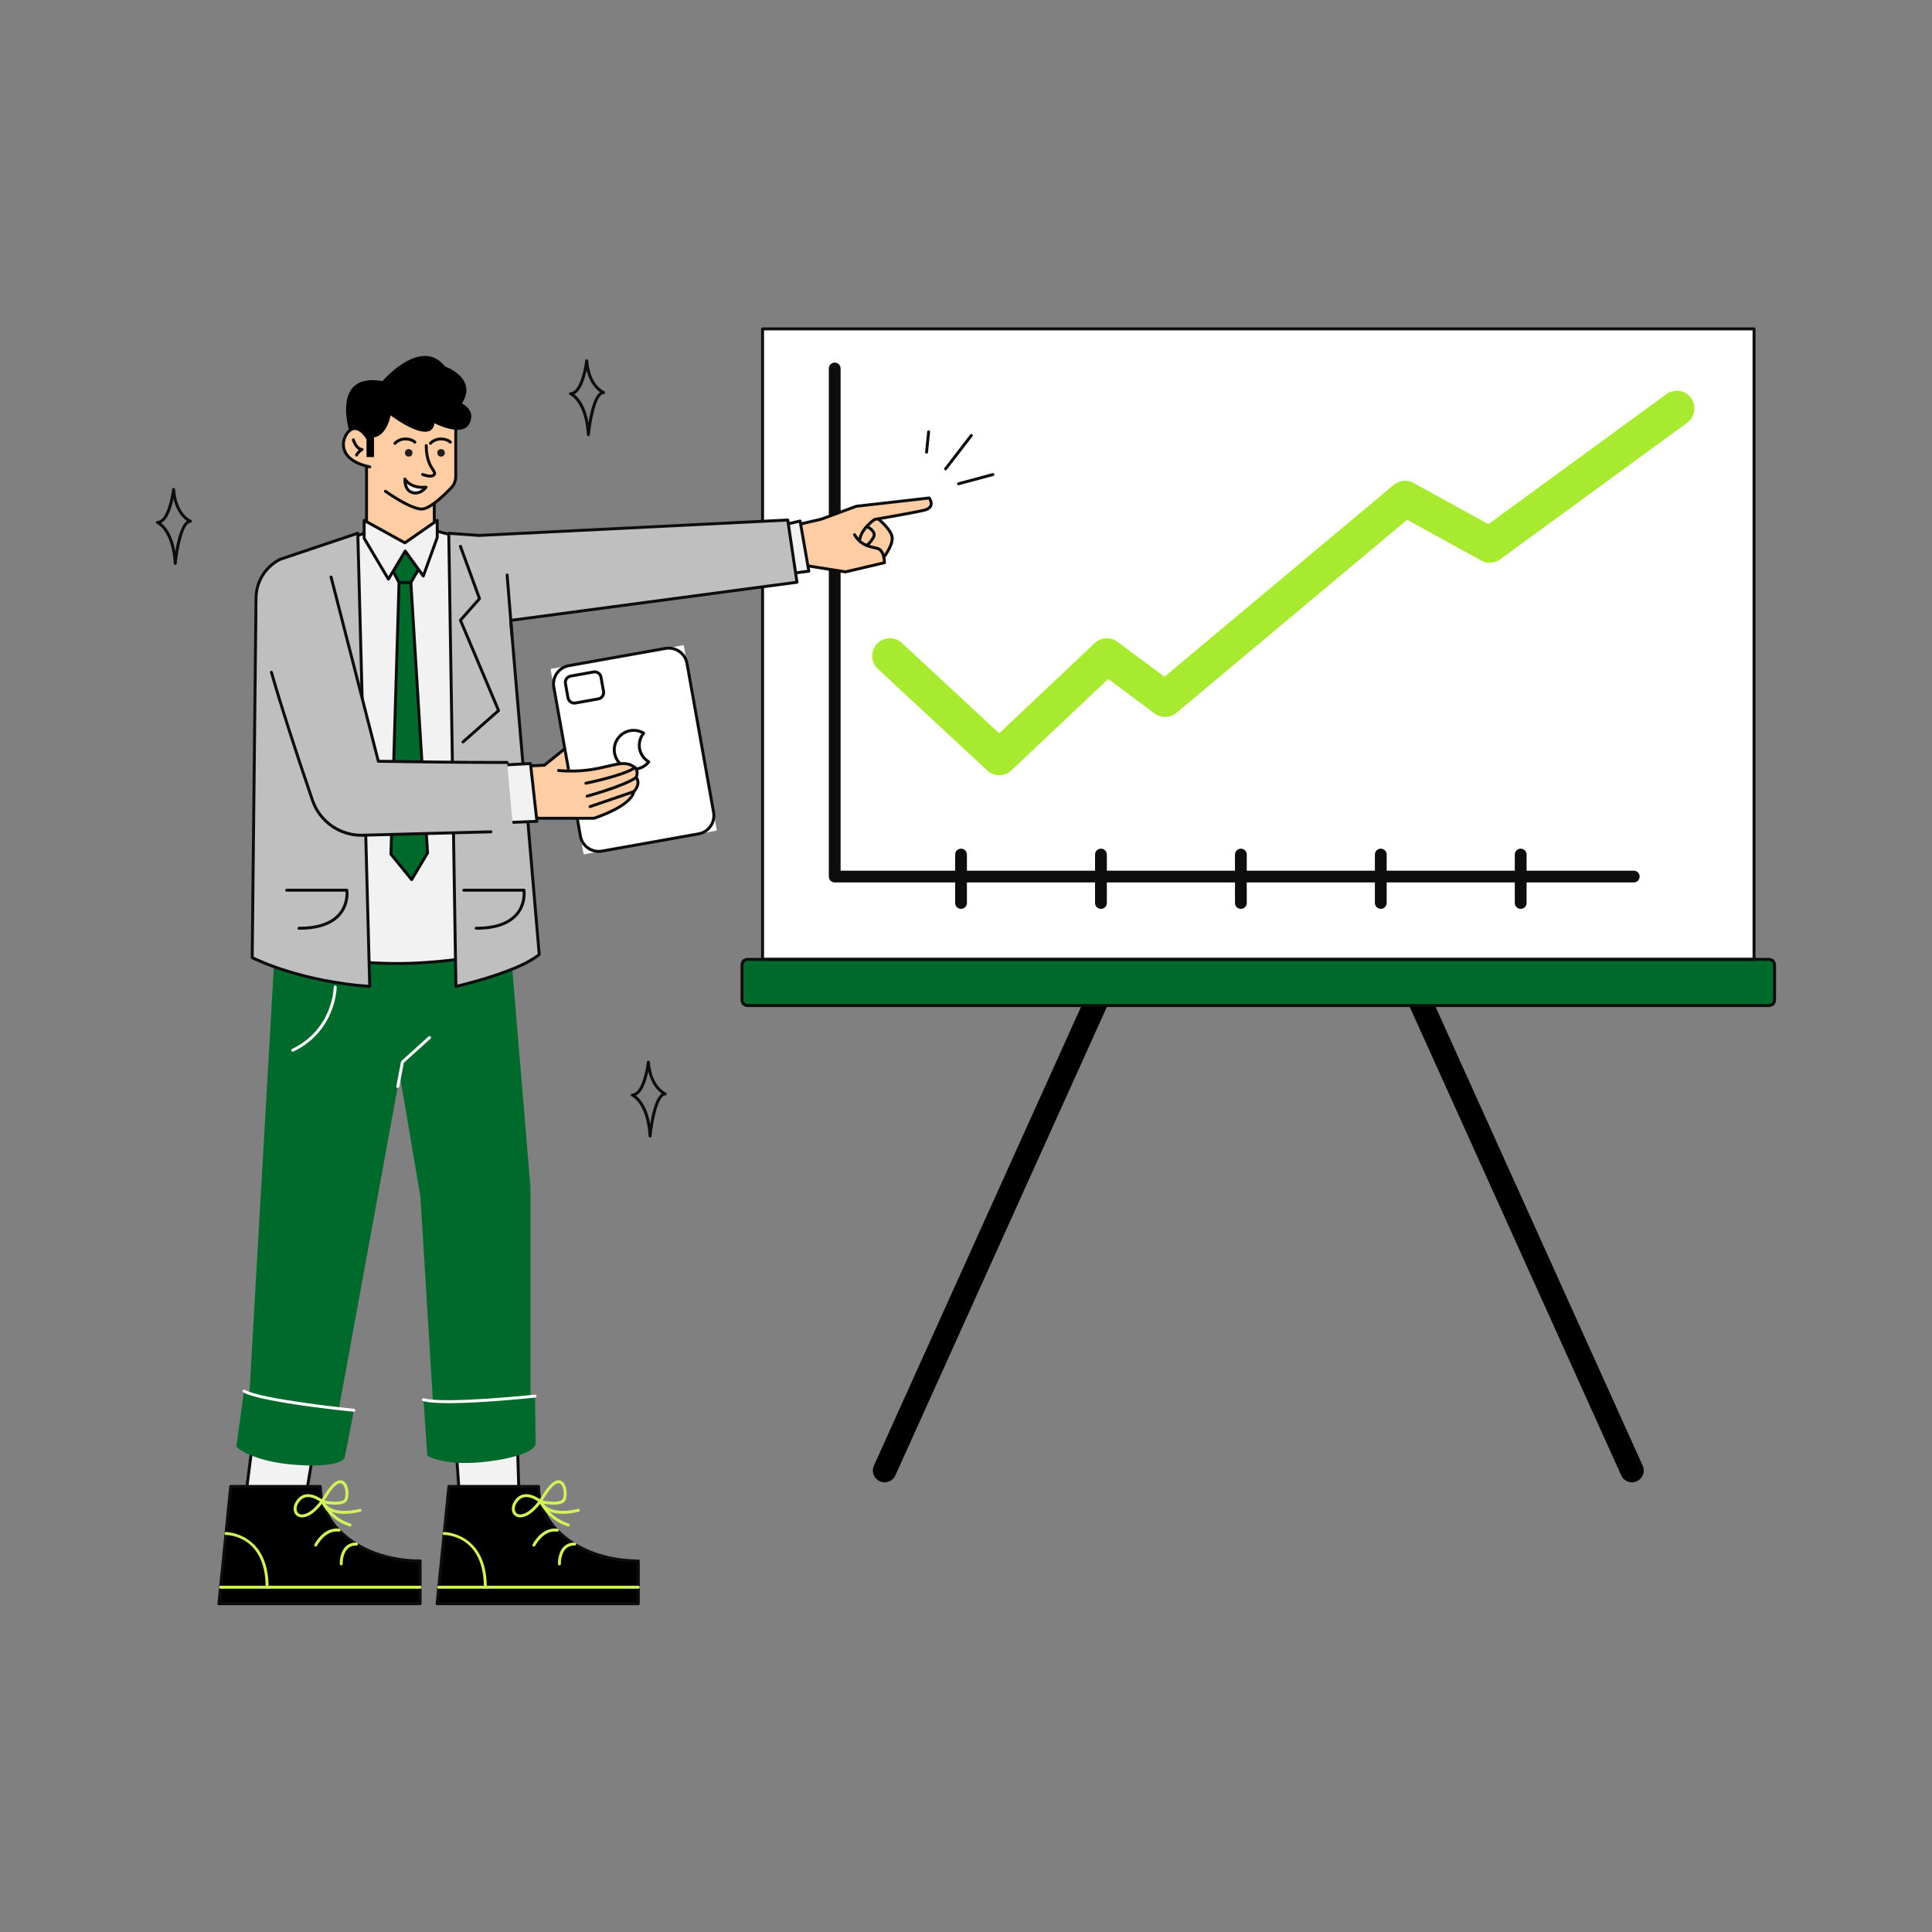 <svg xmlns="http://www.w3.org/2000/svg" xmlns:xlink="http://www.w3.org/1999/xlink" x="0px" y="0px" viewBox="0 0 3000 3000" style="enable-background:new 0 0 3000 3000;" xml:space="preserve"><rect x="0" y="0" width="3000" height="3000" fill="#808080" stroke="none"/><style type="text/css">	.st0{fill:#FFFFFF;}	.st1{fill:#006A2C;}	.st2{fill:#0D0D0D;}	.st3{fill:#A8EA30;}	.st4{fill:#FFCDA4;}	.st5{fill:#F2F2F2;}	.st6{fill:#D1F25B;}	.st7{fill:#231F20;}	.st8{fill:#BFBFBF;}</style><g id="display">	<g>		<g>			<path d="M1373.65,2301.74c-2.52,0-5.08-0.52-7.53-1.63c-9.21-4.15-13.31-15-9.15-24.2l633.77-1403.99    c4.17-9.18,15.02-13.3,24.2-9.15c9.22,4.16,13.32,15.01,9.15,24.22l-633.76,1403.97    C1387.29,2297.74,1380.62,2301.74,1373.65,2301.74z"></path>			<path d="M2534.13,2301.74c-6.99,0-13.64-4-16.7-10.78L1883.66,886.99c-4.17-9.21-0.07-20.06,9.15-24.22    c9.22-4.18,20.04-0.04,24.2,9.15l633.77,1403.99c4.17,9.21,0.07,20.06-9.15,24.2C2539.2,2301.23,2536.63,2301.74,2534.13,2301.74    z"></path>		</g>		<rect x="1184.1" y="510.7" class="st0" width="1539.55" height="979.02"></rect>		<path class="st1" d="M2755.08,1489.73h-1602.4c-0.27,0-0.48,0.22-0.48,0.48v70.75c0,0.27,0.22,0.48,0.48,0.48h1602.4   c0.27,0,0.48-0.22,0.48-0.48v-70.75C2755.56,1489.94,2755.35,1489.73,2755.08,1489.73z"></path>		<path class="st2" d="M2746.74,1563.74H1161.02c-6.13,0-11.12-4.99-11.12-11.12v-54.06c0-6.13,4.99-11.12,11.12-11.12h1585.71   c6.13,0,11.12,4.99,11.12,11.12v54.06C2757.85,1558.75,2752.87,1563.74,2746.74,1563.74z M1161.02,1492.01   c-3.61,0-6.54,2.93-6.54,6.54v54.06c0,3.61,2.93,6.54,6.54,6.54h1585.71c3.61,0,6.54-2.93,6.54-6.54v-54.06   c0-3.61-2.93-6.54-6.54-6.54H1161.02z"></path>		<path class="st2" d="M2723.66,1492.01H1184.1c-1.26,0-2.29-1.03-2.29-2.29V510.71c0-1.26,1.03-2.29,2.29-2.29h1539.56   c1.27,0,2.29,1.03,2.29,2.29v979.02C2725.95,1490.99,2724.93,1492.01,2723.66,1492.01z M1186.39,1487.44h1534.98V512.99H1186.39   V1487.44z"></path>		<path class="st2" d="M2536.84,1370.27H1296.14c-5.06,0-9.15-4.09-9.15-9.15V572.14c0-5.06,4.09-9.15,9.15-9.15   s9.15,4.09,9.15,9.15v779.82h1231.55c5.06,0,9.15,4.09,9.15,9.15C2545.99,1366.18,2541.9,1370.27,2536.84,1370.27z"></path>		<path class="st3" d="M1551.69,1203.73c-6.7,0-13.41-2.44-18.68-7.34l-169.87-157.75c-11.11-10.32-11.75-27.69-1.43-38.81   c10.31-11.08,27.69-11.74,38.81-1.43l151.01,140.26l148.42-140.11c9.69-9.14,24.56-10,35.23-2.06l73.02,54.36l355.95-297.92   c8.69-7.28,20.93-8.46,30.87-2.99l116.17,63.94l276.26-201.79c12.21-8.93,29.42-6.29,38.36,5.98c8.96,12.24,6.27,29.42-5.97,38.37   l-290.39,212.1c-8.6,6.3-20.07,7.03-29.44,1.88L2185,807.11l-358.17,299.78c-9.78,8.15-23.83,8.54-34.02,0.97l-71.93-53.55   l-150.35,141.93C1565.26,1201.23,1558.47,1203.73,1551.69,1203.73z"></path>		<path class="st2" d="M1492.28,1411.29c-5.06,0-9.15-4.09-9.15-9.15v-75.18c0-5.06,4.09-9.15,9.15-9.15s9.15,4.09,9.15,9.15v75.18   C1501.43,1407.19,1497.34,1411.29,1492.28,1411.29z"></path>		<path class="st2" d="M1709.55,1411.29c-5.06,0-9.15-4.09-9.15-9.15v-75.18c0-5.06,4.09-9.15,9.15-9.15c5.06,0,9.15,4.09,9.15,9.15   v75.18C1718.7,1407.19,1714.61,1411.29,1709.55,1411.29z"></path>		<path class="st2" d="M1926.81,1411.29c-5.06,0-9.15-4.09-9.15-9.15v-75.18c0-5.06,4.09-9.15,9.15-9.15s9.15,4.09,9.15,9.15v75.18   C1935.96,1407.19,1931.87,1411.29,1926.81,1411.29z"></path>		<path class="st2" d="M2144.07,1411.29c-5.06,0-9.15-4.09-9.15-9.15v-75.18c0-5.06,4.09-9.15,9.15-9.15c5.06,0,9.15,4.09,9.15,9.15   v75.18C2153.22,1407.19,2149.12,1411.29,2144.07,1411.29z"></path>		<path class="st2" d="M2361.31,1411.29c-5.06,0-9.15-4.09-9.15-9.15v-75.18c0-5.06,4.09-9.15,9.15-9.15c5.06,0,9.15,4.09,9.15,9.15   v75.18C2370.46,1407.19,2366.36,1411.29,2361.31,1411.29z"></path>	</g></g><g id="blink">	<path class="st2" d="M1009.42,1766.36c-1.15-0.27-2.22-0.95-2.29-2.16c-2.98-51.62-26-61.63-26.23-61.72  c-1.01-0.41-1.59-1.5-1.38-2.57c0.21-1.07,1.14-1.84,2.23-1.84c14.04,0,21.23-35.52,22.81-49.21c0.13-1.16,0.96-1.91,2.31-2.02  c1.18,0.02,2.15,0.95,2.23,2.11c2.86,38.09,23.95,47.21,24.86,47.57c1.01,0.43,1.58,1.5,1.38,2.57c-0.21,1.07-1.15,1.84-2.24,1.84  c-11.03,0-18.98,38.88-21.41,63.39C1011.59,1765.46,1010.59,1766.36,1009.42,1766.36z M987.57,1701.25  c6.39,4.95,17.21,17.04,22.02,44.13c2.87-17.45,8.41-40.72,18.05-47.26c-6-4.17-16.24-13.98-20.93-34.32  C1003.84,1677.39,998.07,1696.09,987.57,1701.25z"></path>	<path class="st2" d="M913.62,677.29c-0.02,0-0.03,0-0.04,0c-1.2-0.03-2.17-0.97-2.24-2.15c-2.98-51.62-26-61.64-26.23-61.73  c-1.01-0.42-1.59-1.49-1.38-2.57c0.21-1.07,1.14-1.85,2.23-1.85c14.04,0,21.22-35.52,22.81-49.2c0.13-1.16,1.11-2.03,2.27-2.03  c0.02,0,0.03,0,0.04,0c1.18,0.03,2.15,0.94,2.23,2.12c2.86,38.07,23.95,47.2,24.86,47.57c1.01,0.42,1.58,1.49,1.38,2.57  c-0.21,1.06-1.15,1.84-2.24,1.84c-11.03,0-18.98,38.88-21.41,63.38C915.78,676.39,914.79,677.29,913.62,677.29z M891.77,612.19  c6.39,4.94,17.21,17.03,22.02,44.12c2.87-17.44,8.41-40.71,18.05-47.26c-6-4.16-16.24-13.97-20.93-34.31  C908.03,588.32,902.28,607.03,891.77,612.19z"></path>	<path class="st2" d="M272.1,877.19c-0.02,0-0.03,0-0.04,0c-1.2-0.03-2.17-0.97-2.24-2.15c-2.99-51.62-26.01-61.64-26.24-61.73  c-1.01-0.42-1.59-1.49-1.38-2.57c0.21-1.07,1.14-1.85,2.23-1.85c14.04,0,21.23-35.53,22.82-49.21c0.13-1.16,1.11-2.03,2.27-2.03  c0.02,0,0.03,0,0.04,0c1.18,0.03,2.15,0.94,2.23,2.12c2.86,38.07,23.94,47.2,24.85,47.57c1.01,0.42,1.58,1.49,1.38,2.57  c-0.21,1.06-1.15,1.84-2.24,1.84c-11.04,0-18.98,38.88-21.4,63.39C274.26,876.29,273.27,877.19,272.1,877.19z M250.23,812.1  c6.39,4.94,17.21,17.03,22.03,44.12c2.87-17.44,8.4-40.72,18.05-47.27c-6.01-4.16-16.24-13.97-20.93-34.32  C266.51,788.21,260.75,806.93,250.23,812.1z"></path></g><g id="man">	<g>		<path class="st4" d="M1372.34,865.27c0,0,13.92-17.86,13.09-30.25c-0.82-12.39-21.82-29.4-21.82-29.4s-28.01-6.13-37.89,13.94   C1315.83,839.63,1324.15,873.99,1372.34,865.27z"></path>		<path class="st2" d="M1357.82,868.97c-17.44,0-26.76-6.86-31.68-13.38c-8.66-11.48-7.49-26.88-2.48-37.05   c10.57-21.43,40.12-15.23,40.44-15.16c0.35,0.07,0.67,0.23,0.95,0.46c0.89,0.72,21.78,17.79,22.66,31.03   c0.88,13.11-12.98,31.05-13.57,31.8c-0.35,0.45-0.84,0.75-1.39,0.85C1367.21,868.53,1362.26,868.97,1357.82,868.97z    M1372.34,865.27h0.05H1372.34z M1354.15,807.05c-8.5,0-20.78,2.15-26.38,13.51c-4.39,8.91-5.46,22.34,2.03,32.27   c5.33,7.07,16.79,14.57,41.25,10.34c2.46-3.32,12.76-17.93,12.1-27.99c-0.61-9.12-14.62-22.53-20.54-27.42   C1361.42,807.55,1358.22,807.05,1354.15,807.05z"></path>		<path class="st4" d="M1442.9,773.27l-112.84,12.78l-55.03,20.19l-39.53,9.13l8.26,61.59l68.93,11.05l60.71-14.26   c0,0-0.16-19.18-10.54-22.07c-10.38-2.89-25.39-3.42-35.92-21.39l7.69,9.66c1.79-18.89,23.43-33.38,23.43-33.38   s58.3-9.89,76.91-14.32C1453.59,787.83,1442.9,773.27,1442.9,773.27z"></path>		<path class="st2" d="M1312.69,890.3c-0.13,0-0.24-0.01-0.37-0.03l-68.93-11.05c-0.99-0.16-1.77-0.96-1.9-1.96l-8.25-61.59   c-0.15-1.17,0.61-2.27,1.75-2.53l39.52-9.13l54.76-20.12L1442.64,771c0.82-0.11,1.62,0.24,2.1,0.92   c0.22,0.29,5.27,7.28,2.84,13.91c-1.55,4.2-5.6,7.11-12.07,8.65c-17.55,4.18-70.78,13.28-76.56,14.26   c-2.78,1.98-19.73,14.62-21.92,30.35c6.77,5.83,14.3,7.53,21.18,9.1c1.85,0.42,3.61,0.82,5.26,1.28   c11.9,3.32,12.2,23.41,12.21,24.27c0.01,1.06-0.72,2-1.76,2.24l-60.71,14.26C1313.04,890.28,1312.87,890.3,1312.69,890.3z    M1245.8,874.97l66.81,10.71l58.43-13.72c-0.39-5.7-2.41-16.3-8.79-18.07c-1.58-0.45-3.27-0.83-5.04-1.23   c-10.18-2.31-22.84-5.18-32.24-21.21c-0.63-1.09-0.27-2.48,0.82-3.13c1.05-0.64,2.48-0.29,3.13,0.82   c1.34,2.29,2.76,4.28,4.23,6.02c4.37-17.39,22.8-29.91,23.65-30.49c0.27-0.18,0.57-0.29,0.88-0.35   c0.58-0.1,58.44-9.93,76.78-14.29c4.87-1.16,7.84-3.1,8.82-5.76c1.16-3.13-0.52-6.78-1.54-8.56l-111.42,12.62l-54.5,20.07   l-37.76,8.74L1245.8,874.97z"></path>		<path class="st2" d="M1345.6,849.19c-0.8,0-1.58-0.43-2-1.18c-0.61-1.11-0.21-2.5,0.89-3.11c0.04-0.02,4.69-2.75,9.8-11.55   c0.89-1.54,1.09-3.05,0.61-4.61c-1.37-4.38-7.66-8.17-9.97-9.25c-1.14-0.55-1.64-1.9-1.1-3.05c0.54-1.15,1.9-1.61,3.05-1.1   c0.41,0.2,10.14,4.86,12.38,12.03c0.88,2.82,0.54,5.6-1.02,8.28c-5.82,10.02-11.31,13.13-11.54,13.25   C1346.35,849.1,1345.97,849.19,1345.6,849.19z"></path>		<polygon class="st5" points="1213.81,815.67 1242.41,809.05 1255.97,886.85 1227.59,890.72   "></polygon>		<path class="st2" d="M1227.59,893.01c-1.09,0-2.05-0.78-2.25-1.88l-13.78-75.05c-0.22-1.2,0.55-2.37,1.73-2.64l28.6-6.62   c0.61-0.15,1.26-0.03,1.78,0.32c0.53,0.34,0.88,0.89,0.99,1.51l13.56,77.8c0.11,0.62-0.04,1.24-0.4,1.74   c-0.37,0.5-0.93,0.83-1.54,0.92l-28.38,3.87C1227.8,893,1227.69,893.01,1227.59,893.01z M1216.46,817.4l13,70.75l23.85-3.25   l-12.74-73.08L1216.46,817.4z"></path>		<polygon class="st5" points="806.38,2337.18 714.52,2339.55 690.3,1992.43 795.74,1992.7   "></polygon>		<polygon class="st5" points="380.24,2333.38 471.45,2344.59 529.01,2001.43 424.04,1991.53   "></polygon>		<path class="st2" d="M714.52,2341.84c-1.2,0-2.2-0.93-2.28-2.13l-24.22-347.12c-0.04-0.64,0.17-1.25,0.61-1.72   c0.43-0.46,1.04-0.73,1.67-0.73c0,0,0,0,0.01,0l105.44,0.27c1.23,0,2.24,0.98,2.28,2.22l10.64,344.48   c0.02,0.61-0.21,1.2-0.63,1.64c-0.42,0.45-0.99,0.7-1.6,0.71l-91.86,2.38C714.56,2341.84,714.54,2341.84,714.52,2341.84z    M692.76,1994.72l23.89,342.49l87.38-2.27l-10.5-339.95L692.76,1994.72z"></path>		<path class="st2" d="M471.44,2346.88c-0.09,0-0.19,0-0.28-0.02l-91.2-11.21c-0.61-0.07-1.15-0.39-1.53-0.86   c-0.38-0.48-0.55-1.09-0.46-1.7l43.79-341.85c0.16-1.23,1.37-2.2,2.48-1.98l104.97,9.9c0.63,0.05,1.22,0.38,1.6,0.88   c0.38,0.5,0.55,1.14,0.44,1.77l-57.57,343.15C473.52,2346.08,472.55,2346.88,471.44,2346.88z M382.81,2331.4l86.74,10.65   l56.8-338.56l-100.33-9.47L382.81,2331.4z"></path>		<g>			<path d="M652.33,2490.29H339.91l18.3-182.13h139.23c0,63.87,67.99,115.65,154.89,115.65V2490.29z"></path>			<path class="st2" d="M652.33,2492.58H339.92c-0.64,0-1.26-0.27-1.7-0.75c-0.43-0.48-0.64-1.13-0.58-1.77l18.3-182.13    c0.12-1.16,1.11-2.06,2.28-2.06h139.22c1.26,0,2.29,1.02,2.29,2.29c0,63.56,67.03,113.35,152.6,113.35    c1.26,0,2.29,1.02,2.29,2.29v66.5C654.62,2491.56,653.59,2492.58,652.33,2492.58z M342.45,2488.01h307.6v-61.94    c-86.03-0.88-153.31-51.16-154.86-115.62H360.29L342.45,2488.01z"></path>			<path class="st6" d="M652.33,2466.93H342.49c-1.26,0-2.29-1.02-2.29-2.29c0-1.27,1.03-2.29,2.29-2.29h309.84    c1.26,0,2.29,1.02,2.29,2.29C654.62,2465.91,653.59,2466.93,652.33,2466.93z"></path>			<path class="st6" d="M414.78,2466.93c-1.26,0-2.29-1.02-2.29-2.29c0-79.99-59.11-81.12-61.63-81.14c-1.26,0-2.28-1.04-2.28-2.29    c0.01-1.27,1.03-2.29,2.29-2.29l0,0c0.66,0,66.19,1.05,66.19,85.71C417.07,2465.91,416.04,2466.93,414.78,2466.93z"></path>			<path class="st6" d="M469.07,2356.23c-0.22,0-0.44,0-0.64-0.02c-4.92-0.2-8.94-2.68-11-6.79c-2.71-5.38-1.67-12.51,2.78-19.07    c3.95-5.83,9.04-9.19,15.14-10.03c9.76-1.22,19.64,4.42,24.15,7.6c1.44-2.06,2.9-4.29,4.39-6.7    c10.05-16.34,18.94-23.79,26.41-22.47c5.15,1,8.89,6.19,10.28,14.25c1.37,7.92,0.14,17.48-4.83,20.4    c-9.99,5.9-30.92,1.56-35.01,0.63C486.08,2353.58,474.35,2356.23,469.07,2356.23z M478.35,2324.7c-0.8,0-1.6,0.05-2.4,0.16    c-4.75,0.64-8.78,3.36-11.96,8.06c-3.45,5.09-4.41,10.62-2.48,14.44c1.32,2.63,3.84,4.15,7.11,4.29    c3.41-0.04,13.92-1.16,28.18-20.02C493.18,2329.09,485.79,2324.7,478.35,2324.7z M503.65,2329.95c7.73,1.55,22.91,3.52,29.77-0.5    c2.29-1.36,3.91-8.35,2.65-15.69c-0.8-4.61-2.96-9.8-6.64-10.51c-2.55-0.55-9.48,0.59-21.65,20.36    C506.39,2325.88,505.01,2327.99,503.65,2329.95z"></path>			<path class="st6" d="M543.57,2370.24c-0.21,0-0.44-0.04-0.65-0.09c-30.89-9.19-43.84-36.39-44.38-37.56    c-0.53-1.14-0.04-2.48,1.09-3.02c1.11-0.55,2.48-0.09,3.04,1.05c12.06,24.56,55.4,12.48,55.85,12.37    c1.16-0.34,2.48,0.36,2.82,1.57c0.35,1.22-0.36,2.48-1.57,2.82c-1.42,0.41-26.51,7.4-45.13-0.14    c6.75,7.08,16.48,14.62,29.57,18.5c1.21,0.36,1.9,1.64,1.54,2.84C545.47,2369.6,544.55,2370.24,543.57,2370.24z"></path>			<path class="st6" d="M490.26,2401.51c-0.35,0-0.7-0.07-1.03-0.25c-1.13-0.55-1.58-1.93-1.02-3.06    c0.57-1.14,14.47-27.9,38.66-24.42c1.25,0.18,2.12,1.34,1.94,2.59c-0.18,1.25-1.39,2.07-2.58,1.95    c-21.1-3.04-33.8,21.67-33.93,21.92C491.9,2401.04,491.1,2401.51,490.26,2401.51z"></path>			<path class="st6" d="M529.88,2430.75c-1.22,0-2.23-0.97-2.29-2.2c-0.03-0.68-0.6-17,8.71-26.58c4.39-4.52,10.02-6.85,17.32-6.69    c1.27,0.02,2.28,1.05,2.26,2.32c-0.02,1.25-1.04,2.25-2.29,2.25c-0.09,0.02-0.25,0-0.38,0c-5.63,0-10.22,1.79-13.64,5.31    c-7.95,8.17-7.42,23.04-7.41,23.2c0.05,1.25-0.93,2.32-2.19,2.38C529.94,2430.75,529.9,2430.75,529.88,2430.75z"></path>		</g>		<g>			<path d="M991.16,2490.29H678.74l18.3-182.13h139.23c0,63.87,67.99,115.65,154.89,115.65V2490.29z"></path>			<path class="st2" d="M991.15,2492.58H678.74c-0.64,0-1.26-0.27-1.7-0.75c-0.43-0.48-0.64-1.13-0.58-1.77l18.3-182.13    c0.12-1.16,1.11-2.06,2.28-2.06h139.23c1.26,0,2.29,1.02,2.29,2.29c0,63.56,67.02,113.35,152.59,113.35    c1.26,0,2.29,1.02,2.29,2.29v66.5C993.44,2491.56,992.41,2492.58,991.15,2492.58z M681.27,2488.01h307.6v-61.94    c-86.03-0.88-153.3-51.16-154.85-115.62h-134.9L681.27,2488.01z"></path>			<path class="st6" d="M991.15,2466.93H681.32c-1.26,0-2.29-1.02-2.29-2.29c0-1.27,1.03-2.29,2.29-2.29h309.83    c1.26,0,2.29,1.02,2.29,2.29C993.44,2465.91,992.41,2466.93,991.15,2466.93z"></path>			<path class="st6" d="M753.6,2466.93c-1.26,0-2.29-1.02-2.29-2.29c0-80.15-59.1-81.14-61.61-81.14c-1.27,0-2.29-1.02-2.29-2.29    c0-1.27,1.03-2.29,2.29-2.29l0,0c0.66,0,66.18,1.05,66.18,85.71C755.89,2465.91,754.86,2466.93,753.6,2466.93z"></path>			<path class="st6" d="M807.89,2356.23c-0.22,0-0.44,0-0.64-0.02c-4.92-0.2-8.94-2.68-11-6.79c-2.71-5.38-1.67-12.51,2.78-19.07    c3.95-5.83,9.04-9.19,15.14-10.03c9.88-1.29,19.64,4.42,24.16,7.6c1.43-2.06,2.89-4.29,4.38-6.7    c10.06-16.34,18.88-23.79,26.41-22.47c5.15,1,8.9,6.2,10.29,14.25c1.36,7.94,0.13,17.48-4.84,20.4c-9.98,5.9-30.92,1.56-35,0.63    C824.9,2353.58,813.18,2356.23,807.89,2356.23z M817.17,2324.7c-0.8,0-1.6,0.05-2.4,0.16c-4.75,0.64-8.78,3.36-11.96,8.06    c-3.45,5.09-4.41,10.62-2.48,14.44c1.31,2.63,3.84,4.15,7.11,4.29c3.22,0,13.89-1.09,28.19-20.02    C832,2329.09,824.62,2324.7,817.17,2324.7z M842.47,2329.95c7.73,1.55,22.92,3.52,29.77-0.5c2.29-1.36,3.91-8.35,2.65-15.68    c-0.8-4.63-2.96-9.81-6.64-10.53c-2.49-0.55-9.47,0.59-21.65,20.36C845.21,2325.88,843.83,2327.99,842.47,2329.95z"></path>			<path class="st6" d="M882.4,2370.24c-0.21,0-0.44-0.04-0.65-0.09c-30.89-9.19-43.84-36.39-44.38-37.56    c-0.53-1.14-0.04-2.48,1.09-3.02c1.1-0.55,2.48-0.09,3.04,1.05c12.07,24.58,55.4,12.48,55.84,12.37    c1.17-0.34,2.47,0.36,2.82,1.57c0.35,1.22-0.36,2.48-1.57,2.82c-1.42,0.41-26.51,7.38-45.11-0.14    c6.74,7.08,16.47,14.62,29.57,18.5c1.21,0.36,1.9,1.64,1.54,2.84C884.29,2369.6,883.38,2370.24,882.4,2370.24z"></path>			<path class="st6" d="M829.08,2401.51c-0.35,0-0.7-0.07-1.03-0.25c-1.13-0.55-1.58-1.93-1.02-3.06    c0.57-1.14,14.28-27.92,38.66-24.42c1.25,0.18,2.12,1.34,1.94,2.59s-1.43,2.07-2.58,1.95c-21.09-3.06-33.8,21.67-33.93,21.93    C830.72,2401.04,829.91,2401.51,829.08,2401.51z"></path>			<path class="st6" d="M868.71,2430.75c-1.22,0-2.23-0.97-2.29-2.2c-0.03-0.68-0.6-17,8.71-26.58c4.4-4.52,10.19-6.85,17.32-6.69    c1.27,0.02,2.28,1.05,2.26,2.32c-0.02,1.25-1.04,2.25-2.29,2.25c-0.07,0.02-0.25,0-0.38,0c-5.63,0-10.22,1.79-13.64,5.31    c-7.95,8.17-7.42,23.04-7.41,23.2c0.05,1.25-0.93,2.32-2.19,2.38C868.77,2430.75,868.73,2430.75,868.71,2430.75z"></path>		</g>		<g>			<path class="st1" d="M791.78,1460.57l31.95,383.39v396.17c0,0-80.67,27.16-146.97,9.58l-23.96-391.62l-31.95-188.27    L512.22,2264.1c0,0-63.1,28.75-129.4-22.36l44.73-781.17H791.78z"></path>			<path class="st0" d="M617.7,1689.37c-0.14,0-0.29-0.02-0.43-0.04c-1.24-0.23-2.06-1.43-1.82-2.68l7.19-37.97    c0.1-0.48,0.35-0.93,0.72-1.27l42.08-37.99c0.92-0.84,2.38-0.79,3.24,0.16c0.85,0.95,0.77,2.4-0.16,3.24L627,1650.29l-7.04,37.22    C619.74,1688.6,618.78,1689.37,617.7,1689.37z"></path>		</g>		<path class="st5" d="M823.73,1469.38c0,0-106.63,26.76-206.03,26.76c-102.28,0-209.85-22.77-209.85-22.77l1.46-542.46   c0.07-25.01,15.38-47.46,38.65-56.64l167.83-66.25L782,852.45L823.73,1469.38z"></path>		<g>			<polygon class="st1" points="638,904.56 649.77,884.09 629.23,855.66 610.42,887.07 619.64,904.56 607.07,1326.36     639.24,1365.88 663.89,1324.47    "></polygon>			<path class="st2" d="M639.24,1368.16c-0.69,0-1.34-0.3-1.78-0.84l-32.17-39.52c-0.34-0.43-0.53-0.97-0.51-1.52l12.55-421.19    l-8.94-16.96c-0.38-0.71-0.36-1.56,0.05-2.24l18.81-31.41c0.39-0.65,1.09-1.07,1.86-1.11c0.69,0.07,1.49,0.3,1.95,0.93    l20.79,28.18c0.55,0.73,0.6,1.72,0.13,2.5l-11.67,20.13l25.86,419.21c0.03,0.46-0.09,0.92-0.32,1.31l-24.65,41.41    c-0.38,0.64-1.05,1.05-1.8,1.11C639.35,1368.16,639.29,1368.16,639.24,1368.16z M609.39,1325.57l29.56,36.32l22.62-37.99    L635.71,904.7c-0.03-0.46,0.08-0.9,0.31-1.29l11.26-19.42l-17.86-24.21l-16.38,27.36l8.62,16.36c0.19,0.35,0.28,0.73,0.27,1.14    L609.39,1325.57z"></path>			<path class="st2" d="M638,906.84h-18.36c-1.26,0-2.29-1.03-2.29-2.29c0-1.26,1.03-2.29,2.29-2.29H638c1.26,0,2.29,1.03,2.29,2.29    C640.29,905.82,639.26,906.84,638,906.84z"></path>		</g>		<path class="st2" d="M617.7,1498.42c-101.35,0-209.24-22.59-210.32-22.83c-1.06-0.22-1.81-1.15-1.81-2.24l1.46-542.46   c0.07-26.11,15.82-49.17,40.1-58.76l167.82-66.25c0.46-0.17,0.96-0.21,1.43-0.08l166.21,44.43c0.95,0.25,1.63,1.07,1.69,2.06   l41.74,616.93c0.08,1.1-0.65,2.1-1.72,2.37C823.22,1471.86,716.24,1498.42,617.7,1498.42z M410.15,1471.49   c14.58,2.96,113.9,22.35,207.55,22.35c90.86,0,189-22.73,203.62-26.24l-41.5-613.37l-163.9-43.81L448.8,876.39   c-22.53,8.89-37.14,30.3-37.21,54.52L410.15,1471.49z"></path>		<g>			<path class="st4" d="M674.37,830.05c0,0-12.63,18.3-52.62,18.3c-44.03,0-52.62-18.3-52.62-18.3V706.58h105.23V830.05z"></path>			<path class="st2" d="M621.75,850.64c-44.97,0-54.31-18.82-54.69-19.62c-0.14-0.3-0.21-0.63-0.21-0.97V706.58    c0-1.26,1.03-2.29,2.29-2.29h105.23c1.26,0,2.29,1.03,2.29,2.29v123.47c0,0.46-0.14,0.92-0.4,1.3    C675.71,832.14,662.47,850.64,621.75,850.64z M571.42,829.45c1.56,2.48,12.14,16.62,50.33,16.62c34.34,0,47.9-13.93,50.33-16.81    V708.86H571.42V829.45z M674.36,830.06h0.06H674.36z"></path>			<path class="st4" d="M580.71,617.52h127v122.43c0,6.56-2.49,12.82-7.04,17.55c-11.29,11.75-33.45,33.01-45.87,32.95    c-22.19-0.11-74.08-40.54-74.08-40.54V617.52z"></path>			<path class="st2" d="M654.85,792.74c-0.03,0-0.04,0-0.06,0c-14.17-0.06-39.14-15.27-57.59-28c-1.05-0.72-1.3-2.15-0.59-3.18    c0.74-1.04,2.16-1.28,3.18-0.59c25.34,17.49,44.88,27.15,55.01,27.2c0.02,0,0.04,0,0.04,0c8.37,0,24.46-11.74,44.16-32.24    c4.13-4.31,6.41-9.97,6.41-15.97V617.52c0-1.26,1.03-2.29,2.29-2.29c1.26,0,2.29,1.03,2.29,2.29v122.43    c0,7.19-2.73,13.98-7.68,19.14C687.56,774.45,667.35,792.74,654.85,792.74z"></path>			<path class="st4" d="M574.12,686.21c0,0-12.18-24.36-26.36-20.37c-14.18,3.99-33.15,46.53,26.36,59.11V686.21z"></path>			<path class="st2" d="M574.12,727.24c-0.15,0-0.31-0.02-0.47-0.05c-36.35-7.69-42.34-25.85-42.68-35.99    c-0.45-13.42,8.17-25.29,16.18-27.55c15.69-4.47,28.49,20.48,29.02,21.55c0.56,1.13,0.11,2.5-1.02,3.07    c-1.1,0.57-2.49,0.13-3.07-1.02c-0.12-0.23-11.4-22.58-23.69-19.2c-5.49,1.56-13.22,11.28-12.83,23    c0.29,8.8,5.76,24.63,39.05,31.68c1.23,0.26,2.03,1.47,1.76,2.71C576.13,726.5,575.18,727.24,574.12,727.24z"></path>			<path class="st2" d="M553.68,708.86c-0.32,0-0.65-0.07-0.97-0.21c-1.14-0.54-1.64-1.89-1.11-3.04c1.28-2.74,3.5-5.09,5.47-6.77    c-7.07-3.91-10.41-14.69-10.58-15.25c-0.37-1.21,0.32-2.48,1.53-2.85c1.15-0.3,2.48,0.31,2.85,1.53    c1.12,3.67,5.34,13.25,11.32,13.38c1.02,0.03,1.89,0.72,2.15,1.71c0.27,0.98-0.16,2.02-1.04,2.55c-0.05,0.04-5.57,3.36-7.56,7.63    C555.37,708.37,554.54,708.86,553.68,708.86z"></path>			<path class="st2" d="M613.26,690.69c-0.53,0-1.05-0.18-1.48-0.55c-0.97-0.81-1.08-2.26-0.26-3.23c0.26-0.3,6.58-7.59,17.91-7.59    c11.31,0,16.29,5.53,16.5,5.76c0.84,0.95,0.74,2.4-0.21,3.23c-0.97,0.81-2.39,0.73-3.22-0.19l0,0    c-0.15-0.17-3.98-4.23-13.08-4.23c-9.24,0-14.37,5.92-14.43,5.98C614.55,690.42,613.9,690.69,613.26,690.69z"></path>			<path class="st2" d="M668.4,690.69c-0.53,0-1.05-0.18-1.48-0.55c-0.97-0.81-1.08-2.26-0.26-3.23c0.26-0.3,6.58-7.59,17.91-7.59    c11.31,0,16.29,5.53,16.5,5.76c0.84,0.95,0.74,2.4-0.21,3.23c-0.97,0.81-2.37,0.73-3.22-0.19l0,0    c-0.15-0.17-3.98-4.23-13.08-4.23c-9.24,0-14.37,5.92-14.43,5.98C669.69,690.42,669.05,690.69,668.4,690.69z"></path>			<path class="st2" d="M667.98,741.59c-5.53,0-11.6-2.32-12.64-2.73c-1.17-0.47-1.74-1.81-1.28-2.98c0.47-1.16,1.83-1.7,2.98-1.28    c5.18,2.06,13.65,3.79,15.36,0.94c0.48-0.8-0.03-1.81-2.18-5.12c-3.98-6.12-10.63-16.38-10.63-38.62c0-1.26,1.03-2.29,2.29-2.29    c1.26,0,2.29,1.03,2.29,2.29c0,20.89,6.19,30.42,9.89,36.13c2.31,3.56,4.3,6.63,2.26,9.99    C674.62,740.71,671.41,741.59,667.98,741.59z"></path>			<g>				<path class="st5" d="M628.74,743.92c0,0,8.14,14.98,32.85,12.58c0,0-8.54,11.98-21.27,8.39     C627.59,761.29,628.74,743.92,628.74,743.92z"></path>				<path class="st2" d="M645.15,767.86c-1.72,0-3.54-0.23-5.45-0.78c-14.35-4.05-13.29-22.53-13.24-23.32     c0.06-1.02,0.8-1.87,1.79-2.08c1.04-0.18,2.02,0.25,2.49,1.14l0,0c0.31,0.55,7.91,13.61,30.62,11.4     c1.02-0.07,1.76,0.36,2.21,1.14s0.4,1.74-0.13,2.48C663.11,758.3,656.15,767.86,645.15,767.86z M631.56,750.69     c0.92,4.63,3.31,10.28,9.38,11.99c6.43,1.77,11.72-0.97,15.01-3.64C643.66,758.97,635.96,754.55,631.56,750.69z"></path>			</g>			<path d="M542.28,669.11c0,0-28.36-91.43,51.61-77.35c0,0,59.91-69.79,97.05-22.76c0,0,51.52,17.97,26.36,57.51    c0,0,22.76,10.48,11.38,31.75c-11.38,21.27-54.31-1.2-54.31-1.2s1,36.84-67.89-11.98c0,0-4.94,30.4-25.76,34.15v30.55h-11.58    v-31.59C569.13,678.19,554.17,655.41,542.28,669.11z"></path>			<circle class="st7" cx="684.89" cy="703.2" r="5.85"></circle>			<circle class="st7" cx="634.63" cy="703.2" r="5.85"></circle>		</g>		<path class="st8" d="M391.61,1486.95c0,0,70.29,36.8,182.51,44.79l-18.53-703.77L435,868.51c-22.72,11.41-37.17,34.56-37.44,59.99   L391.61,1486.95z"></path>		<path class="st8" d="M696.84,828.07l11.1,703.67c0,0,95.82-21.63,129.37-49.58L782,834.15L696.84,828.07z"></path>		<path class="st2" d="M464.29,1443.71c-1.26,0-2.29-1.03-2.29-2.29s1.03-2.29,2.29-2.29c28.73,0,49.34-7.03,61.25-20.9   c11.09-12.9,11.28-28.29,10.96-33.63h-91.37c-1.26,0-2.29-1.03-2.29-2.29s1.03-2.29,2.29-2.29h93.45c1.13,0,2.09,0.82,2.26,1.94   c0.13,0.88,3.17,21.75-11.78,39.2C516.25,1436.12,494.46,1443.71,464.29,1443.71z"></path>		<path class="st2" d="M739.37,1443.71c-1.26,0-2.29-1.03-2.29-2.29s1.03-2.29,2.29-2.29c28.73,0,49.34-7.03,61.25-20.89   c11.08-12.91,11.27-28.3,10.95-33.64H720.2c-1.26,0-2.29-1.03-2.29-2.29s1.03-2.29,2.29-2.29h93.45c1.13,0,2.09,0.82,2.26,1.94   c0.13,0.88,3.17,21.75-11.77,39.2C791.32,1436.12,769.53,1443.71,739.37,1443.71z"></path>		<polygon class="st5" points="565.46,808.02 628.71,842.93 678.95,808.02 678.95,834.56 657.27,894.47 629.23,855.66    603.11,899.28 565.46,835.85   "></polygon>		<path class="st2" d="M603.1,901.56C603.1,901.56,603.1,901.56,603.1,901.56c-0.81,0-1.56-0.43-1.97-1.12l-37.65-63.42   c-0.21-0.36-0.32-0.76-0.32-1.17v-27.83c0-0.81,0.43-1.56,1.13-1.97c0.71-0.43,1.56-0.41,2.27-0.04l62,34.22l49.08-34.1   c0.72-0.5,1.61-0.53,2.37-0.15c0.75,0.39,1.22,1.18,1.22,2.03v26.54c0,0.27-0.04,0.53-0.13,0.78l-21.68,59.91   c-0.29,0.8-1,1.37-1.83,1.49c-0.84,0.04-1.67-0.24-2.18-0.93l-26-35.99l-24.34,40.64C604.65,901.14,603.91,901.56,603.1,901.56z    M567.75,835.23l35.37,59.58l24.15-40.33c0.4-0.65,1.1-1.07,1.87-1.11c0.88,0.13,1.5,0.32,1.96,0.95l25.5,35.3l20.07-55.47V812.4   l-46.65,32.41c-0.72,0.51-1.64,0.55-2.41,0.13l-59.86-33.03V835.23z"></path>		<polygon class="st8" points="723.91,832.44 1223.24,807.5 1237.53,904.1 768.31,966.63   "></polygon>		<g>			<path class="st2" d="M574.12,1534.03c-0.05,0-0.11,0-0.16,0c-111.41-7.94-182.7-44.69-183.41-45.05c-0.76-0.4-1.23-1.2-1.22-2.06    l5.95-558.45c0.28-26.39,15.1-50.16,38.69-62.01c0.1-0.04,0.2-0.09,0.29-0.13l120.6-40.54c0.71-0.25,1.45-0.13,2.05,0.29    c0.59,0.42,0.96,1.09,0.97,1.81l18.53,703.78c0.02,0.64-0.24,1.27-0.71,1.72C575.27,1533.8,574.71,1534.03,574.12,1534.03z     M393.92,1485.54c9.81,4.82,76.86,36.1,177.85,43.73l-18.38-698.15l-117.5,39.5c-21.97,11.1-35.77,33.27-36.03,57.9    L393.92,1485.54z"></path>			<path class="st2" d="M707.94,1534.03c-0.51,0-1.01-0.16-1.41-0.48c-0.55-0.43-0.87-1.07-0.88-1.77L694.55,828.1    c-0.01-0.64,0.25-1.26,0.71-1.7c0.47-0.44,1.07-0.7,1.73-0.62l47.14,3.37l478.99-23.94c0.04,0,0.08,0,0.12,0    c1.13,0,2.1,0.82,2.26,1.96l14.29,96.6c0.09,0.6-0.06,1.22-0.44,1.71c-0.37,0.49-0.91,0.81-1.52,0.89l-442.35,58.94l44.1,516.64    c0.06,0.75-0.24,1.47-0.81,1.96c-33.58,27.98-126.39,49.17-130.33,50.06C708.28,1534.01,708.11,1534.03,707.94,1534.03z     M699.16,830.52l11.03,698.34c15.71-3.75,94.45-23.41,124.73-47.72l-44.18-517.61c-0.11-1.22,0.77-2.31,1.98-2.47l442.21-58.93    l-13.65-92.26l-477.19,23.84L699.16,830.52z"></path>		</g>		<g>			<polygon class="st4" points="806.4,1190.05 845.3,1188.22 882.89,1157.97 890.67,1208.53 808.13,1212.85    "></polygon>			<path class="st2" d="M808.14,1215.14c-1.19,0-2.19-0.91-2.28-2.11l-1.74-22.8c-0.05-0.62,0.15-1.23,0.56-1.7    c0.41-0.46,0.99-0.73,1.61-0.77l38.16-1.8l37-29.78c0.65-0.52,1.53-0.62,2.27-0.36c0.76,0.29,1.3,0.98,1.43,1.79l7.78,50.56    c0.1,0.64-0.08,1.29-0.48,1.8c-0.41,0.5-1.01,0.8-1.66,0.84l-82.53,4.33C808.22,1215.14,808.17,1215.14,808.14,1215.14z     M808.85,1192.22l1.39,18.22l77.78-4.08l-6.79-44.13L846.74,1190c-0.38,0.3-0.85,0.48-1.33,0.51L808.85,1192.22z"></path>			<g>				<path class="st0" d="M1111.58,1290.01l-203.71,36.38c-0.86,0.15-1.67-0.42-1.83-1.27l-50.88-284.86     c-0.15-0.86,0.42-1.67,1.27-1.83l203.71-36.38c0.86-0.15,1.67,0.42,1.83,1.27l50.88,284.86     C1113.01,1289.04,1112.44,1289.86,1111.58,1290.01z"></path>				<path class="st2" d="M929.56,1324.34c-6.3,0-12.44-1.91-17.72-5.59c-6.82-4.75-11.38-11.87-12.83-20.05l-41.29-231.23     c-1.47-8.18,0.35-16.44,5.09-23.26c4.75-6.82,11.88-11.38,20.06-12.83l150.06-26.8c8.21-1.46,16.45,0.36,23.26,5.1     c6.82,4.75,11.38,11.87,12.83,20.05l41.3,231.22c3.01,16.88-8.28,33.08-25.16,36.1l0,0l-150.06,26.8     C933.25,1324.18,931.4,1324.34,929.56,1324.34z M1038.45,1008.67c-1.56,0-3.15,0.14-4.72,0.42l-150.06,26.8     c-6.98,1.24-13.05,5.13-17.11,10.95c-4.05,5.81-5.6,12.85-4.34,19.83l41.29,231.23c2.57,14.39,16.29,23.96,30.78,21.45     l150.06-26.8c14.4-2.58,24.02-16.39,21.46-30.79l-41.3-231.22c-1.24-6.97-5.13-13.05-10.95-17.1     C1049.07,1010.31,1043.82,1008.67,1038.45,1008.67z M1084.76,1294.8h0.05H1084.76z"></path>				<path class="st2" d="M983.95,1196.69c-6.58,0-12.99-2-18.5-5.85c-7.11-4.96-11.87-12.39-13.39-20.92     c-3.15-17.62,8.62-34.52,26.24-37.66c7.59-1.33,15.54,0.14,22.34,4.22c0.56,0.35,0.96,0.91,1.07,1.56s-0.05,1.32-0.46,1.83     c-5.1,6.35-7.22,14.47-5.83,22.3l0,0c1.4,7.82,6.2,14.71,13.18,18.91c0.56,0.34,0.96,0.9,1.07,1.56s-0.05,1.32-0.46,1.83     c-4.96,6.18-11.89,10.33-19.49,11.7C987.79,1196.52,985.86,1196.69,983.95,1196.69z M983.82,1136.36     c-1.58,0-3.16,0.13-4.72,0.41c-15.13,2.71-25.25,17.22-22.54,32.35c1.3,7.33,5.39,13.71,11.5,17.97     c6.1,4.26,13.52,5.91,20.85,4.58c5.71-1.03,10.98-3.89,15.06-8.16c-6.87-4.93-11.58-12.28-13.06-20.53l0,0     c-1.47-8.25,0.4-16.78,5.14-23.77C992.2,1137.32,988.02,1136.36,983.82,1136.36z"></path>				<path class="st2" d="M891.79,1094.04c-2.48,0-4.91-0.76-7-2.21c-2.69-1.88-4.49-4.69-5.07-7.93l-3.95-22.1     c-1.19-6.68,3.27-13.08,9.94-14.26l35.52-6.35c3.25-0.59,6.49,0.14,9.19,2.01c2.69,1.88,4.49,4.69,5.07,7.93l3.95,22.1     c1.19,6.68-3.27,13.08-9.94,14.26l-35.52,6.35C893.25,1093.98,892.52,1094.04,891.79,1094.04z M923.41,1045.58     c-0.46,0-0.91,0.04-1.38,0.13l-35.52,6.35c-4.18,0.74-6.98,4.75-6.24,8.95l3.95,22.1c0.37,2.03,1.49,3.8,3.18,4.98     c1.69,1.19,3.72,1.64,5.76,1.26l35.52-6.35l0,0c4.18-0.74,6.98-4.75,6.24-8.95l-3.95-22.1c-0.37-2.03-1.49-3.8-3.18-4.98     C926.5,1046.06,924.97,1045.58,923.41,1045.58z"></path>			</g>			<path class="st4" d="M409.27,935.85c-7.51,28.33,53.35,212.55,84.63,303.95c10.37,30.3,39.67,49.9,71.62,47.9l273.36-17.09    l-13.46-80.67l-245.02,1.3L505.2,898.25C505.2,898.25,429.36,860.01,409.27,935.85z"></path>			<path class="st4" d="M825.82,1262.97l13.06,7.65h83.39c0,0,57.85-18.44,61.74-41.35c0,0,11.88-11.45,3.89-22.04    c0,0,4.11-10.28-1.73-15.12c-22.89-18.97-47.32,10.65-118.84,4.32l-50.99,4.75L825.82,1262.97z"></path>			<path class="st2" d="M922.27,1272.91h-83.39l-26.44-2.12c-1.23-0.1-2.16-1.16-2.1-2.4l3.71-67.33c0.07-1.26,1.22-2.29,2.41-2.16    c1.26,0.07,2.23,1.15,2.16,2.41l-3.59,65.1l24.02,1.93l82.84-0.01c4.67-1.54,56.39-19.02,59.86-39.44    c0.08-0.47,0.31-0.92,0.66-1.26c0.43-0.41,10.32-10.19,3.66-19.02c-0.48-0.63-0.6-1.48-0.3-2.23c0.04-0.08,3.41-8.8-1.06-12.51    c-10.7-8.87-21.66-6.27-39.84-1.97c-17.73,4.21-42.01,9.97-77.74,6.81c-1.25-0.11-2.18-1.22-2.07-2.48    c0.11-1.26,1.06-2.39,2.48-2.07c34.96,3.08,58.85-2.57,76.27-6.7c18.22-4.31,31.37-7.44,43.81,2.9    c5.79,4.8,3.81,13.36,2.82,16.53c5.86,9.04,0.09,18.96-4.33,23.52c-5.09,23.64-60.77,41.64-63.15,42.4    C922.74,1272.87,922.5,1272.91,922.27,1272.91z"></path>			<path class="st2" d="M916.17,1254.79c-0.95,0-1.84-0.6-2.16-1.55c-0.41-1.2,0.22-2.49,1.42-2.9l67.85-23.23    c1.25-0.42,2.49,0.23,2.9,1.42c0.41,1.2-0.22,2.49-1.42,2.9l-67.85,23.23C916.66,1254.75,916.41,1254.79,916.17,1254.79z"></path>			<path class="st2" d="M911.63,1238.58c-1.01,0-1.93-0.67-2.21-1.69c-0.33-1.22,0.38-2.48,1.61-2.81    c0.56-0.15,56.77-15.56,75.56-28.73c1.03-0.72,2.47-0.47,3.19,0.56s0.47,2.46-0.56,3.19c-19.44,13.63-74.65,28.76-76.99,29.4    C912.03,1238.56,911.82,1238.58,911.63,1238.58z"></path>			<path class="st2" d="M909.76,1218.47c-1.07,0-2.03-0.75-2.24-1.84c-0.25-1.24,0.55-2.44,1.8-2.69    c0.56-0.12,56.51-11.39,75.62-23.75c1.08-0.66,2.48-0.38,3.16,0.68c0.69,1.06,0.38,2.48-0.68,3.16    c-19.83,12.83-74.88,23.93-77.21,24.39C910.05,1218.45,909.9,1218.47,909.76,1218.47z"></path>			<g>				<polygon class="st5" points="774.17,1188.24 823.73,1185.67 833.72,1275.31 784.2,1277.45     "></polygon>				<path class="st2" d="M784.2,1279.73c-1.16,0-2.15-0.87-2.27-2.03l-10.03-89.21c-0.07-0.63,0.12-1.26,0.53-1.74     c0.4-0.47,0.99-0.77,1.63-0.8l49.56-2.57c1.12-0.22,2.25,0.82,2.39,2.04l9.98,89.64c0.07,0.63-0.12,1.26-0.54,1.74     c-0.41,0.47-1,0.77-1.64,0.8l-49.51,2.14C784.26,1279.73,784.24,1279.73,784.2,1279.73z M776.72,1190.4l9.52,84.67l44.93-1.94     l-9.47-85.06L776.72,1190.4z"></path>			</g>			<path class="st8" d="M787.46,1183.91c-67.25,0.36-199.98-1.86-199.98-1.86l-73.41-286.08c-0.66-2.56-2.39-4.7-4.75-5.89    c-0.86-0.44-21.33-10.63-44.82-10.63c-22.7,0-52.25,9.38-64.08,54.06c-6.09,22.97,22.45,127.01,84.82,309.25    c11.09,32.43,41.56,54.23,75.82,54.23c1.67,0,3.34-0.05,5.03-0.16l230.87-6.13L787.46,1183.91z"></path>			<path class="st2" d="M771.57,1186.24c-69.6,0-182.89-1.88-184.12-1.89c-1.04-0.02-1.92-0.72-2.18-1.72l-73.41-286.08    c-0.31-1.22,0.42-2.48,1.64-2.79c1.26-0.28,2.47,0.43,2.79,1.64l72.98,284.39c15.9,0.27,136.01,2.2,198.18,1.83h0.01    c1.26,0,2.28,1.02,2.29,2.28c0.01,1.26-1.01,2.29-2.28,2.3C782.51,1186.23,777.18,1186.24,771.57,1186.24z"></path>			<path class="st2" d="M561.06,1299.29c-35.23,0-66.58-22.42-77.98-55.78c-28.02-81.85-49.49-148.81-63.81-199.04    c-0.35-1.22,0.36-2.48,1.57-2.82c1.22-0.34,2.48,0.36,2.82,1.57c14.3,50.15,35.74,117.04,63.73,198.81    c11.31,33.05,43.24,54.52,78.54,52.54l196.32-5.22c0.03,0,0.04,0,0.06,0c1.23,0,2.25,0.98,2.29,2.23    c0.04,1.27-0.97,2.31-2.23,2.35l-196.24,5.21C564.5,1299.24,562.78,1299.29,561.06,1299.29z"></path>		</g>		<path class="st2" d="M794.99,988.7c-1.18,0-2.18-0.91-2.28-2.1l-7.53-93.5c-0.11-1.26,0.84-2.37,2.09-2.47   c1.28-0.16,2.36,0.84,2.47,2.09l7.53,93.5c0.11,1.26-0.84,2.37-2.09,2.47C795.11,988.7,795.05,988.7,794.99,988.7z"></path>		<path class="st2" d="M718.96,1154.36c-0.63,0-1.26-0.26-1.72-0.78c-0.83-0.94-0.74-2.39,0.21-3.23l53.98-47.68l-58.56-138.69   c-0.34-0.81-0.19-1.75,0.39-2.41l28.7-32.47l-29.14-79.97c-0.43-1.19,0.19-2.5,1.37-2.94c1.19-0.43,2.5,0.18,2.94,1.37l29.6,81.24   c0.29,0.8,0.12,1.67-0.44,2.31l-28.65,32.42l58.64,138.87c0.38,0.91,0.14,1.96-0.6,2.61l-55.22,48.77   C720.04,1154.18,719.49,1154.36,718.96,1154.36z"></path>		<g>			<path class="st1" d="M366.99,2246.5c0,0,22.78,23.12,92.99,28.18c70.21,5.06,75.24-11.05,75.24-11.05l14.28-73.71    c0,0-142.36-14.15-170.66-29.8L366.99,2246.5z"></path>			<path class="st0" d="M549.5,2192.2c-0.07,0-0.15,0-0.22-0.02c-5.84-0.57-143.16-14.37-171.54-30.07c-1.11-0.61-1.5-2-0.89-3.11    c0.62-1.09,2.02-1.52,3.11-0.89c27.55,15.23,168.36,29.39,169.77,29.53c1.26,0.13,2.18,1.23,2.06,2.5    C551.66,2191.33,550.66,2192.2,549.5,2192.2z"></path>		</g>		<g>			<path class="st1" d="M663.54,2260.33c0,0,26.99,18.02,96.77,8.73c69.77-9.3,71.44-26.09,71.44-26.09l-0.98-75.08    c0,0-142.27,15.03-173.15,5.45L663.54,2260.33z"></path>			<path class="st0" d="M696.26,2178.83c-17.27,0-31.6-0.91-39.33-3.31c-1.21-0.38-1.88-1.64-1.51-2.86    c0.38-1.22,1.67-1.86,2.87-1.5c30.08,9.28,170.83-5.42,172.24-5.54c1.24-0.23,2.4,0.79,2.52,2.04c0.13,1.25-0.78,2.38-2.04,2.5    C826.63,2170.63,748.21,2178.83,696.26,2178.83z"></path>		</g>		<path class="st0" d="M454.62,1633.1c-0.85,0-1.66-0.48-2.06-1.29c-0.55-1.14-0.08-2.5,1.05-3.06c63.87-30.91,64.6-95.4,64.6-96.04   c0-1.27,1.03-2.29,2.29-2.29c1.26,0,2.29,1.02,2.29,2.29c0,0.68-0.76,68.02-67.18,100.16   C455.3,1633.02,454.96,1633.1,454.62,1633.1z"></path>		<path class="st2" d="M1468.32,730.35c-0.49,0-0.98-0.15-1.39-0.47c-1-0.77-1.19-2.21-0.42-3.21l39.94-51.92   c0.78-1.03,2.21-1.21,3.21-0.42c1,0.77,1.19,2.21,0.42,3.21l-39.94,51.92C1469.68,730.05,1469.01,730.35,1468.32,730.35z"></path>		<path class="st2" d="M1488.3,753.52c-1.01,0-1.94-0.67-2.21-1.7c-0.33-1.22,0.39-2.48,1.62-2.8l53.51-14.38   c1.22-0.35,2.47,0.38,2.81,1.62c0.32,1.22-0.41,2.48-1.63,2.8l-53.51,14.38C1488.69,753.49,1488.49,753.52,1488.3,753.52z"></path>		<path class="st2" d="M1438.77,704.4c-0.07,0-0.15,0-0.23-0.01c-1.25-0.13-2.17-1.25-2.05-2.51l3.19-31.55   c0.13-1.25,1.05-2.18,2.51-2.05c1.25,0.13,2.17,1.25,2.05,2.51l-3.19,31.55C1440.93,703.52,1439.93,704.4,1438.77,704.4z"></path>	</g></g></svg>
